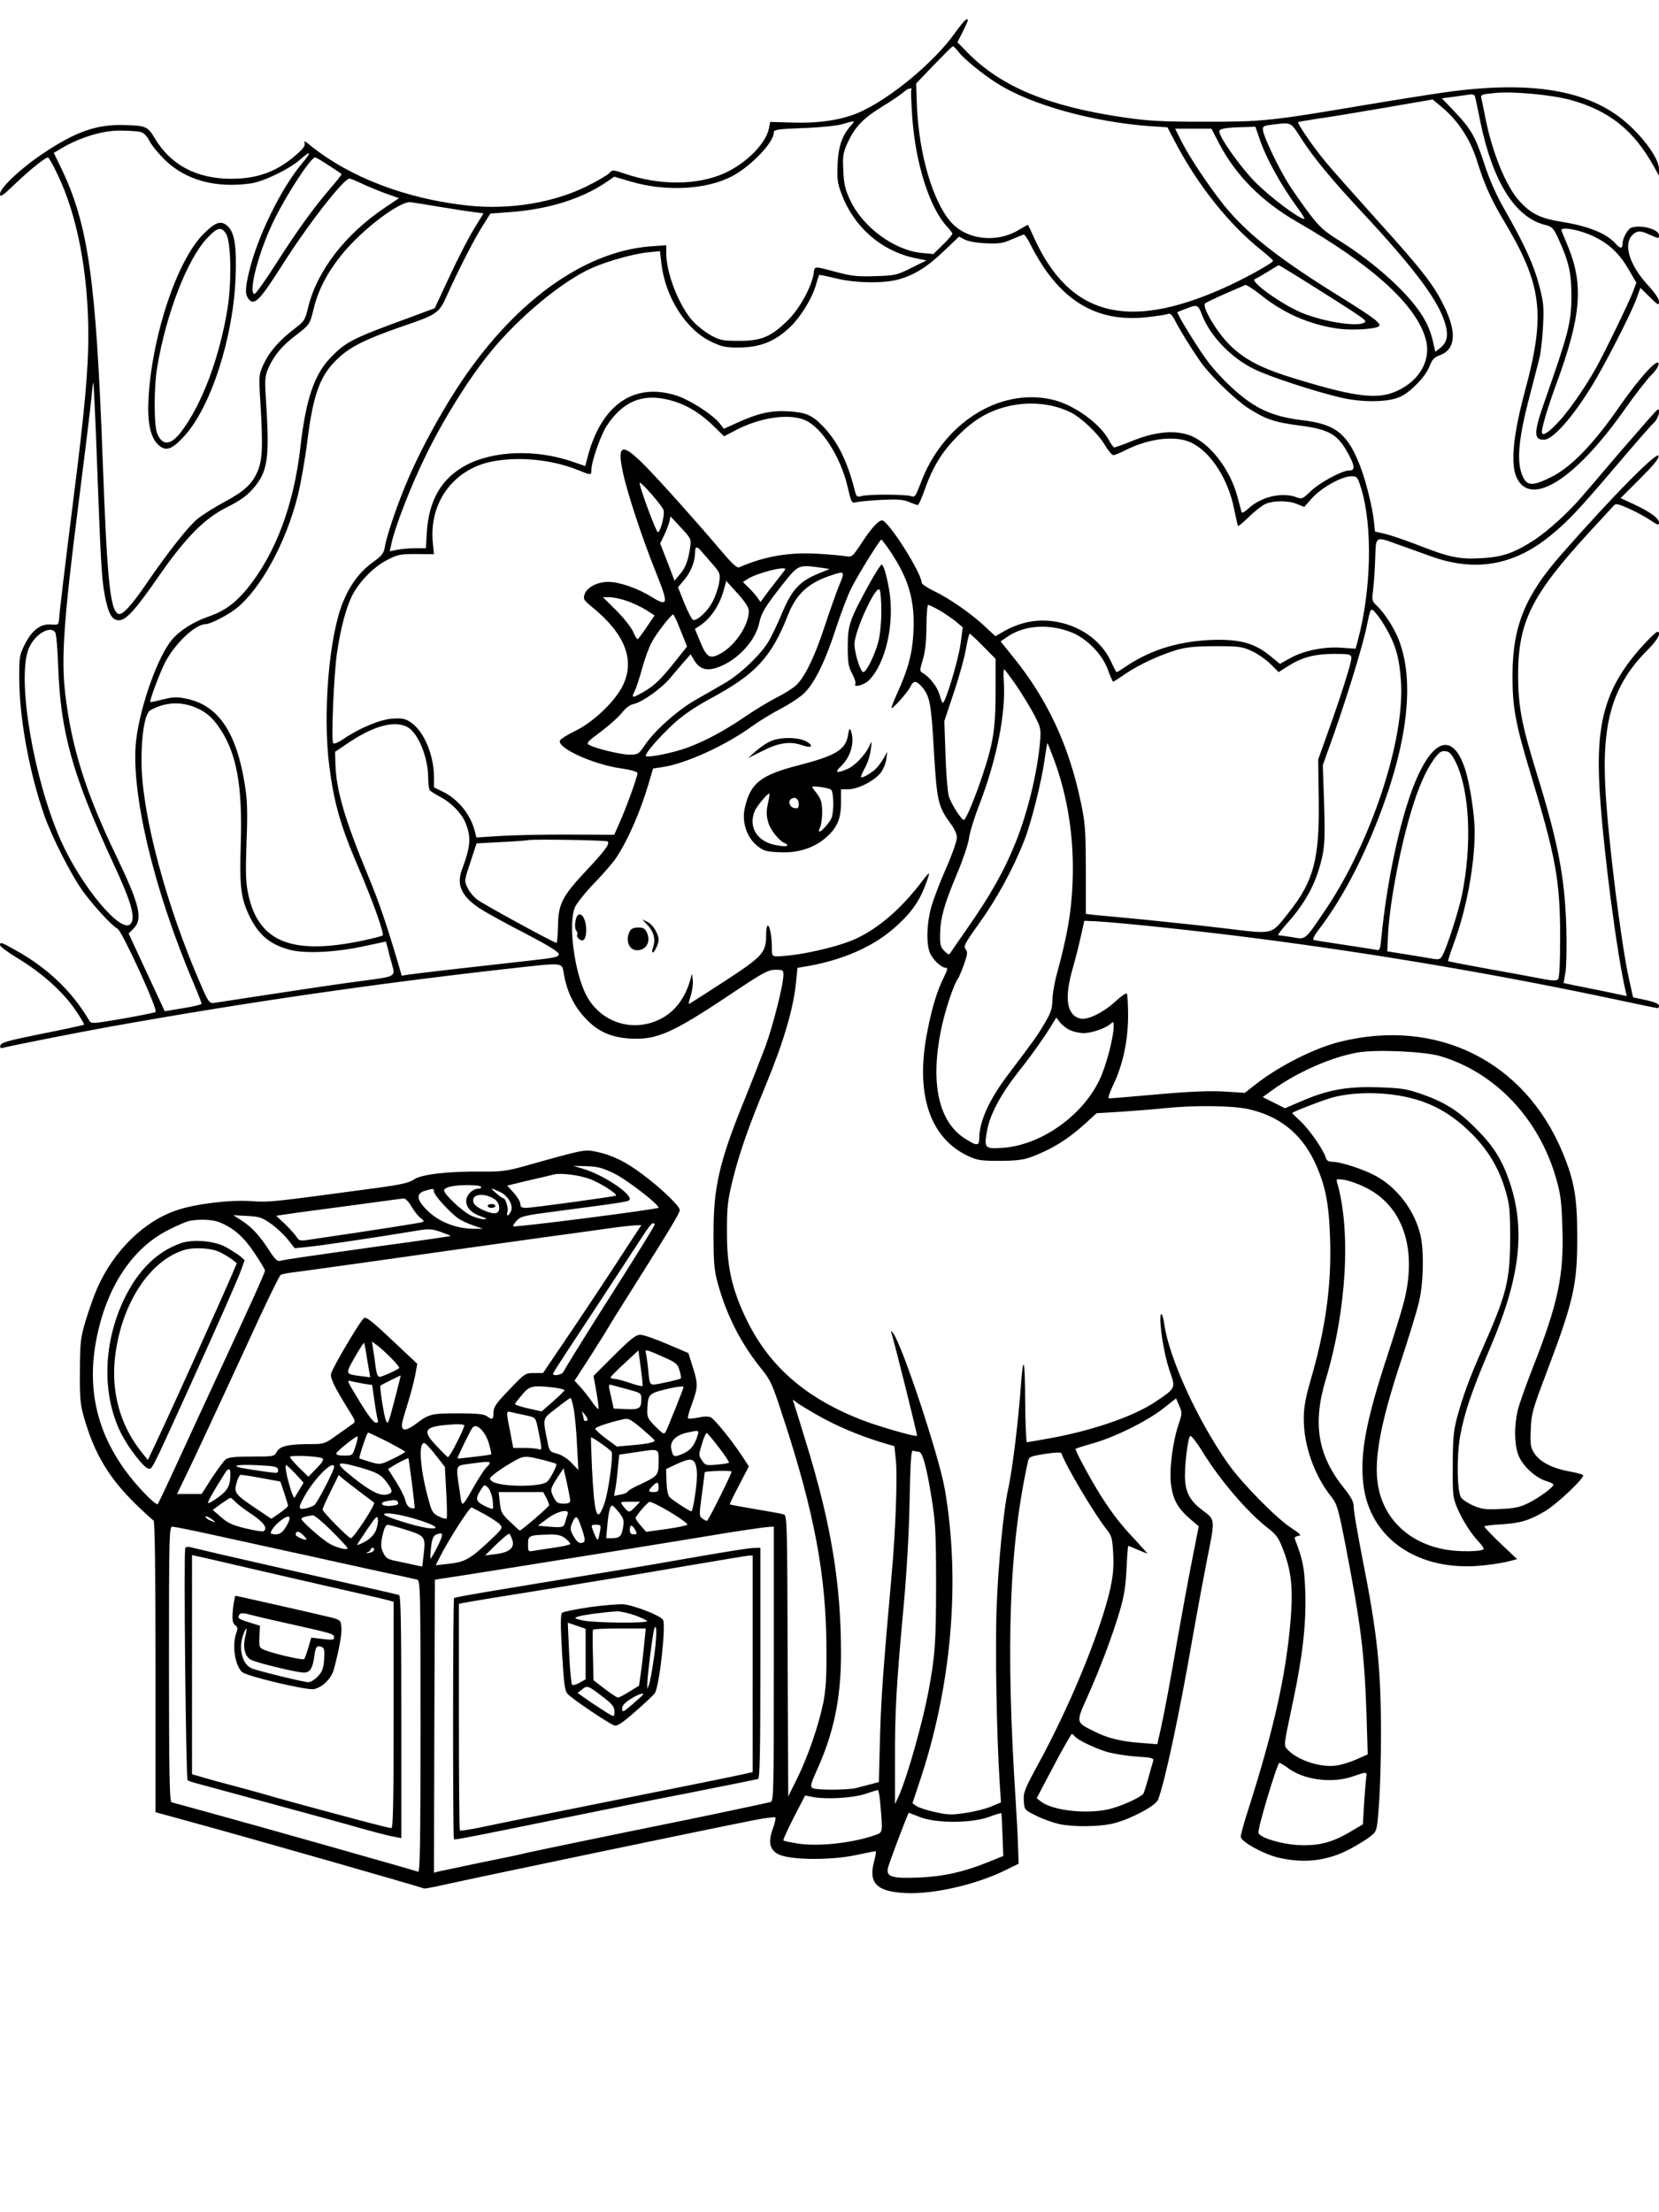 <?xml version="1.0" standalone="no"?>
<!DOCTYPE svg PUBLIC "-//W3C//DTD SVG 20010904//EN"
 "http://www.w3.org/TR/2001/REC-SVG-20010904/DTD/svg10.dtd">
<svg version="1.0" xmlns="http://www.w3.org/2000/svg"
 width="864pt" height="1152pt" viewBox="0 0 864 1152"
 preserveAspectRatio="xMidYMid meet">

<g transform="translate(0,1152) scale(0.1,-0.1)"
fill="#000000" stroke="none">
<path d="M4971 11345 c-110 -153 -338 -341 -498 -411 -94 -40 -208 -57 -353
-52 l-109 3 -6 -31 c-14 -79 -116 -183 -230 -235 -140 -64 -336 -66 -516 -5
-66 22 -69 23 -85 5 -9 -10 -62 -41 -118 -69 -173 -86 -401 -123 -614 -101
-325 34 -623 148 -830 317 -23 19 -31 22 -26 10 5 -12 -5 -28 -32 -52 -104
-95 -208 -135 -349 -135 -183 0 -319 73 -402 216 -34 57 -46 62 -167 64 -135
2 -241 -35 -404 -143 -119 -78 -232 -184 -232 -216 0 -19 13 -11 79 53 77 73
156 137 171 137 4 0 26 -38 48 -85 104 -213 162 -517 162 -842 0 -176 -19
-391 -76 -838 -45 -358 -73 -591 -76 -635 -3 -34 -4 -35 -41 -32 -55 5 -100
-29 -137 -102 -28 -55 -30 -67 -30 -170 0 -213 52 -497 131 -723 41 -115 135
-300 197 -389 52 -73 154 -185 184 -200 24 -13 213 -425 198 -434 -6 -4 -84
-19 -173 -35 -153 -26 -162 -27 -172 -10 -89 152 -216 274 -386 368 -73 41
-79 43 -79 25 1 -7 42 -38 92 -68 124 -75 231 -170 296 -263 30 -43 52 -80 50
-83 -3 -2 -101 -24 -219 -47 -178 -36 -214 -46 -217 -61 -3 -13 1 -17 15 -12
28 8 400 82 558 110 692 124 1365 222 2067 301 310 34 282 37 296 -35 16 -87
53 -162 112 -224 63 -67 130 -97 226 -104 141 -9 221 25 519 224 178 119 205
134 243 134 39 0 42 -2 42 -26 0 -52 -53 -261 -94 -374 -24 -63 -75 -194 -114
-290 -127 -313 -157 -446 -156 -690 0 -146 4 -188 22 -252 45 -165 119 -310
220 -437 56 -69 63 -84 120 -260 164 -498 226 -831 226 -1216 1 -146 -4 -210
-17 -275 -26 -123 -81 -281 -135 -390 l-47 -95 -3 732 c-2 686 -3 732 -20 737
-9 3 -75 15 -147 27 -71 12 -132 23 -134 25 -2 1 20 47 48 100 l51 98 -36 55
c-53 80 -141 189 -162 200 -11 6 -35 6 -66 -1 -26 -5 -50 -7 -53 -4 -3 3 6 37
21 76 31 85 32 105 3 194 l-22 70 -110 47 c-61 26 -123 48 -139 48 -24 1 -48
-18 -137 -106 l-108 -108 15 -84 c8 -46 13 -86 10 -88 -2 -2 -18 15 -34 39
-17 24 -44 58 -60 76 l-30 32 79 122 c43 68 86 136 95 152 9 16 69 113 134
215 193 306 240 384 240 400 0 21 -101 117 -197 188 -87 65 -157 99 -240 116
-58 12 -61 12 -373 -76 -91 -25 -120 -29 -225 -28 -173 2 -313 -15 -349 -41
-23 -17 -67 -27 -200 -45 -549 -74 -549 -74 -646 -68 -109 8 -286 -13 -386
-46 -172 -56 -332 -212 -418 -408 -16 -36 -42 -110 -59 -165 -28 -94 -30 -113
-31 -266 -1 -143 2 -175 22 -243 53 -186 129 -313 267 -448 47 -46 90 -85 95
-87 6 -2 10 -274 10 -761 l0 -758 193 -53 c279 -76 1199 -339 1204 -344 2 -2
43 5 91 16 226 50 1377 290 1630 340 57 11 106 17 110 14 3 -4 -2 -28 -12 -55
-26 -72 -19 -110 24 -135 54 -32 270 -35 404 -7 55 12 102 21 106 21 4 0 0
-26 -9 -58 -28 -110 17 -153 166 -160 147 -7 371 45 523 121 l65 32 -3 85 c-1
47 -7 153 -12 235 -53 815 -35 1331 65 1781 4 17 17 22 87 33 52 8 84 9 86 3
21 -63 167 -309 234 -395 27 -33 31 -48 35 -121 7 -101 -6 -177 -53 -327 -75
-235 -203 -530 -340 -781 -68 -125 -75 -143 -72 -186 3 -47 3 -47 66 -78 34
-17 88 -36 119 -43 80 -16 215 -14 287 5 88 23 215 91 227 122 37 97 114 460
183 862 20 113 53 290 73 393 42 208 42 203 -24 252 -62 46 -86 88 -91 155 -5
63 13 219 26 232 5 5 32 -30 61 -76 92 -151 234 -317 341 -401 48 -37 59 -53
83 -116 43 -112 52 -203 38 -369 -24 -286 -88 -570 -222 -989 -22 -68 -39
-130 -37 -138 5 -26 125 -91 198 -107 134 -31 254 -16 370 45 41 22 90 52 108
67 33 27 33 28 43 157 6 72 11 238 11 370 0 347 -18 524 -98 926 -24 124 -44
241 -44 260 0 28 -11 50 -50 99 -137 170 -165 335 -96 565 109 362 133 776 59
1029 -5 17 -1 18 38 12 24 -4 71 -20 105 -37 201 -95 278 -324 204 -604 -11
-44 -50 -168 -85 -276 -111 -337 -143 -509 -125 -666 32 -289 293 -463 632
-424 48 5 106 15 128 21 l41 11 -86 81 c-47 45 -85 85 -85 89 0 3 39 9 88 11
98 6 147 20 229 69 66 40 210 177 197 188 -5 4 -38 13 -73 19 -84 15 -151 49
-179 92 -21 32 -23 44 -20 125 3 84 9 104 85 305 139 367 158 453 157 705 0
201 -16 288 -76 433 -198 477 -656 704 -1163 576 -134 -34 -315 -126 -436
-221 l-56 -44 -109 7 c-76 4 -182 0 -349 -15 -131 -12 -244 -21 -250 -21 -6 0
3 30 21 67 51 105 78 229 79 360 0 61 -3 115 -7 119 -4 4 -30 -14 -58 -40 -62
-58 -147 -100 -184 -90 -71 17 -84 107 -40 259 14 50 34 126 43 170 l18 80 64
-3 c120 -6 553 -52 829 -88 629 -81 1269 -190 1875 -319 116 -25 214 -45 218
-45 4 0 7 6 7 14 0 8 -24 18 -67 28 l-68 14 -22 99 c-40 180 -108 721 -122
983 -20 356 39 549 224 732 49 49 70 90 46 90 -5 0 -37 -30 -71 -67 -196 -214
-252 -398 -229 -763 19 -306 89 -846 136 -1046 l5 -21 -109 23 c-59 12 -133
27 -164 33 l-56 12 10 57 c5 31 7 138 4 237 -8 260 -43 440 -157 808 -75 243
-93 338 -94 497 0 281 68 419 372 750 64 69 121 131 127 138 10 11 24 8 79
-17 37 -16 87 -44 111 -60 39 -26 45 -28 45 -13 0 23 -45 56 -131 96 l-69 32
101 101 c70 70 100 106 97 119 -5 28 -235 -204 -509 -516 -186 -212 -251 -372
-252 -620 -1 -169 14 -254 93 -515 132 -437 155 -559 155 -852 0 -145 -4 -216
-11 -223 -9 -9 -38 -7 -115 9 -57 11 -183 34 -279 51 -96 18 -176 33 -178 35
-2 2 12 45 31 97 64 172 107 404 107 575 0 90 -25 253 -51 331 -63 190 -168
157 -264 -83 -74 -185 -142 -502 -171 -798 -6 -63 -8 -68 -28 -63 -11 2 -86
14 -166 26 -80 12 -151 23 -158 25 -8 3 3 25 32 62 112 149 212 336 301 562
157 401 194 726 109 941 -23 59 -74 138 -111 173 -28 26 -29 30 -22 85 4 31 9
104 11 162 4 122 -2 118 123 73 39 -14 115 -41 170 -61 227 -81 427 -47 615
105 96 78 148 133 352 373 91 107 177 206 192 219 24 23 38 80 16 66 -6 -4
-90 -100 -188 -213 -97 -114 -190 -223 -207 -242 -68 -80 -175 -176 -243 -221
-104 -68 -169 -91 -282 -96 -112 -6 -164 5 -332 71 -62 24 -136 49 -165 56
l-52 12 -6 56 c-8 71 -40 200 -66 270 -66 179 -128 232 -301 253 -114 13 -193
39 -266 86 -68 43 -158 127 -223 209 -46 57 -174 263 -167 269 2 1 25 10 51
20 52 20 57 18 77 -35 42 -109 152 -224 271 -282 81 -40 314 -116 454 -149
113 -26 249 -24 310 6 55 27 130 105 150 158 13 34 24 46 51 56 84 30 93 117
25 256 -53 110 -115 190 -353 453 -112 125 -230 257 -261 295 -61 72 -153 205
-146 211 2 2 51 10 109 19 58 8 214 34 348 57 l243 42 47 -39 c86 -72 147
-165 183 -277 39 -126 74 -203 137 -309 204 -340 223 -490 113 -897 -62 -230
-76 -383 -40 -452 75 -147 301 -4 551 347 58 83 125 169 148 192 25 25 40 49
38 60 -6 30 -102 -77 -213 -237 -130 -186 -244 -303 -344 -353 -93 -47 -125
-48 -147 -6 -38 74 -29 194 33 429 19 74 41 160 49 190 8 30 17 107 20 170 5
102 3 126 -20 213 -27 105 -77 215 -181 397 -44 77 -78 155 -105 237 -46 142
-70 183 -157 274 l-64 67 48 6 c26 4 65 9 85 12 33 5 38 3 42 -18 3 -13 15
-67 25 -120 64 -312 181 -500 337 -539 39 -10 44 -16 72 -77 53 -116 66 -176
66 -297 -1 -136 -16 -192 -138 -540 -59 -167 -60 -205 -6 -205 46 0 146 111
250 280 63 101 204 376 232 453 l21 58 49 -48 c43 -43 48 -45 48 -24 0 14 -21
46 -55 83 -111 119 -138 239 -65 278 16 8 31 6 66 -10 55 -24 54 -24 54 -5 0
31 -96 57 -145 39 -19 -8 -45 -55 -45 -84 0 -26 -12 -26 -36 1 -48 54 -143 92
-282 114 -110 18 -158 41 -219 108 -69 75 -141 250 -177 432 -9 44 -18 90 -21
102 -5 20 0 22 73 29 96 9 295 -10 393 -37 199 -55 327 -157 431 -344 l28 -50
0 34 c0 48 -64 144 -151 225 -191 180 -485 237 -929 180 -63 -8 -261 -39 -440
-69 -510 -86 -540 -89 -845 -89 -228 0 -294 4 -425 23 -389 57 -636 159 -810
336 l-54 55 27 53 c15 30 27 57 27 60 0 20 -21 -1 -69 -68z m20 -94 c26 -35
124 -116 202 -165 174 -111 496 -201 796 -223 l91 -6 50 -95 c116 -216 273
-412 438 -544 34 -27 62 -53 62 -56 0 -12 -159 -99 -266 -146 -494 -218 -792
-139 -976 260 -17 38 -32 70 -34 72 -1 2 -20 -8 -41 -21 -118 -75 -277 -58
-361 37 -95 108 -167 357 -177 610 l-4 111 92 96 c51 53 95 97 99 98 4 0 17
-12 29 -28z m-245 -199 c-3 -4 0 -68 5 -142 17 -243 91 -475 183 -572 14 -15
26 -31 26 -35 0 -5 -22 -31 -49 -57 l-50 -49 -63 6 c-143 15 -305 135 -370
274 -26 55 -33 83 -36 154 -4 77 -1 93 21 143 40 86 80 128 183 192 53 32 103
67 112 76 17 17 47 25 38 10z m-313 -184 c-46 -51 -67 -109 -71 -203 -3 -79
-1 -99 22 -158 65 -172 209 -296 386 -332 l55 -11 -79 -39 c-75 -38 -86 -40
-186 -43 -87 -3 -123 0 -191 18 -138 36 -125 37 -132 -7 -12 -70 -73 -181
-134 -241 -88 -86 -137 -107 -253 -107 -86 0 -100 3 -148 29 -29 16 -71 49
-93 73 -71 77 -139 249 -139 352 l0 44 -84 -6 c-353 -28 -721 -298 -1008 -742
-90 -139 -187 -318 -248 -459 -56 -128 -116 -303 -126 -365 -5 -32 -15 -45
-65 -81 -66 -48 -117 -117 -153 -206 -73 -179 -106 -582 -71 -854 25 -194 59
-313 153 -531 73 -170 134 -341 125 -350 -4 -4 -55 -17 -113 -29 -361 -74
-532 -4 -586 238 -14 63 -16 107 -10 276 6 162 4 220 -9 300 -43 273 -139 413
-302 447 -51 11 -70 10 -124 -3 -35 -9 -65 -15 -66 -14 -6 6 47 146 76 205 51
99 158 201 213 201 25 0 120 50 163 85 124 102 253 338 314 577 16 62 39 191
51 286 31 253 68 352 165 440 63 58 141 96 312 156 207 71 208 71 256 179 58
129 142 292 185 358 l36 57 96 7 c203 14 379 69 507 156 l42 29 88 -26 c181
-53 393 -42 527 29 98 52 216 176 216 227 0 15 18 18 153 23 86 3 174 12 202
20 69 20 71 20 48 -5z m2345 -71 c60 -94 158 -213 311 -377 262 -281 386 -444
429 -560 28 -77 23 -119 -16 -151 l-27 -21 -11 49 c-16 73 -46 132 -99 198
-89 111 -241 240 -398 337 -72 45 -96 67 -150 138 -35 47 -82 114 -105 150
-52 83 -131 247 -134 280 -3 23 1 25 47 31 103 12 95 16 153 -74z m-222 11
c34 -106 114 -251 205 -375 22 -29 36 -53 31 -53 -26 0 -178 114 -252 189 -79
79 -190 236 -190 267 0 14 34 20 127 22 l61 2 18 -52z m-207 -35 c87 -167 223
-303 407 -409 390 -224 618 -431 668 -606 32 -108 -27 -218 -147 -273 -99 -47
-213 -34 -522 60 -186 56 -274 102 -354 182 -68 69 -142 196 -125 213 5 5 52
27 104 50 52 23 100 43 105 46 6 2 42 -21 80 -51 119 -96 252 -154 400 -176
71 -10 190 -4 215 11 19 12 -21 43 -188 147 -329 203 -495 333 -619 486 -78
98 -179 249 -222 335 l-31 62 94 0 95 0 40 -77z m-5622 61 c21 -4 35 -17 52
-49 13 -25 50 -69 82 -100 109 -104 263 -146 446 -120 67 10 199 74 256 124
55 49 62 42 14 -15 -113 -133 -238 -389 -281 -574 -19 -81 -20 -111 -3 -135
30 -40 57 -14 177 175 135 213 320 450 350 450 6 0 32 -11 58 -23 26 -13 82
-36 124 -52 l76 -27 -73 -49 c-206 -138 -354 -329 -400 -519 -16 -67 -20 -73
-74 -114 -79 -61 -129 -119 -159 -184 -24 -54 -25 -58 -16 -196 14 -234 11
-303 -16 -364 -28 -64 -71 -103 -179 -160 -44 -24 -103 -61 -130 -82 -47 -37
-158 -177 -271 -343 -76 -111 -123 -162 -143 -154 -43 17 -59 170 -82 797 -35
949 -75 1232 -219 1530 l-36 74 51 30 c91 52 205 86 290 86 42 0 90 -3 106 -6z
m986 -176 c34 -22 64 -42 66 -44 2 -2 -24 -35 -57 -73 -91 -106 -173 -220
-285 -395 -56 -88 -106 -158 -112 -157 -35 7 27 236 106 392 68 137 188 319
210 319 5 0 38 -19 72 -42z m582 -216 c72 -12 151 -24 177 -27 l46 -6 -50 -82
c-28 -45 -85 -156 -127 -247 l-77 -165 -129 -48 c-299 -109 -334 -127 -412
-208 -86 -88 -130 -218 -158 -463 -34 -305 -130 -560 -278 -742 -62 -75 -118
-116 -199 -144 -81 -28 -152 -73 -192 -121 -75 -88 -166 -347 -187 -524 -30
-265 91 -778 301 -1269 22 -52 40 -99 40 -103 0 -4 -43 -15 -96 -23 l-96 -16
-40 86 c-22 47 -64 138 -94 202 l-54 117 25 25 c51 51 33 124 -93 386 -157
326 -231 564 -263 844 -20 176 -7 376 64 936 36 283 69 552 73 598 4 45 8 81
10 79 2 -2 11 -185 19 -408 19 -513 24 -608 40 -696 19 -99 38 -133 74 -133
38 0 86 53 216 241 134 192 232 291 348 348 62 31 100 57 131 92 80 89 91 158
72 449 -8 127 -7 139 12 184 29 65 71 115 139 167 75 57 77 60 96 139 23 96
68 185 142 278 104 132 309 288 365 279 14 -2 84 -13 155 -25z m6000 -151 c83
-38 137 -89 187 -174 l40 -69 -17 -46 c-22 -58 -153 -328 -195 -402 -64 -112
-145 -227 -198 -282 -52 -55 -82 -72 -82 -47 0 25 32 132 75 249 128 347 143
513 64 709 -17 42 -34 82 -37 90 -9 23 91 6 163 -28z m-2929 -43 c146 -289
338 -409 606 -380 51 6 101 13 110 17 13 5 22 -4 39 -37 27 -54 115 -193 147
-233 58 -73 172 -181 232 -220 91 -58 136 -74 269 -91 160 -21 201 -47 260
-161 28 -55 27 -73 -3 -73 -37 0 -157 -65 -202 -110 -38 -37 -44 -40 -70 -30
-76 29 -186 4 -252 -58 -20 -18 -34 -26 -36 -19 -2 7 -11 40 -20 75 -39 151
-150 292 -256 327 -78 26 -175 16 -288 -29 -49 -20 -94 -36 -98 -36 -5 0 -18
17 -29 38 -46 87 -184 186 -295 211 -276 64 -571 -125 -686 -437 -25 -66 -30
-73 -48 -66 -27 10 -223 11 -258 1 -26 -7 -28 -5 -38 35 -38 149 -90 252 -165
329 -56 58 -89 72 -181 77 -91 5 -156 -10 -266 -60 l-68 -31 -21 27 c-38 48
-159 126 -232 148 -215 65 -380 -48 -453 -308 l-16 -61 -67 23 c-188 65 -410
58 -553 -18 -128 -68 -194 -181 -205 -348 l-5 -85 -57 0 c-31 0 -73 -4 -93 -8
l-38 -8 7 33 c16 84 103 310 184 473 91 186 219 391 332 530 146 181 376 372
531 440 82 36 215 73 290 81 l63 6 7 -61 c20 -178 128 -348 261 -411 52 -25
75 -30 136 -30 119 0 197 32 278 111 51 50 109 144 128 208 9 31 18 58 19 59
1 2 40 -6 85 -17 98 -25 247 -28 325 -7 83 22 153 65 239 148 l80 76 30 -16
c18 -9 63 -17 110 -19 68 -3 89 0 135 21 30 13 58 24 62 25 4 0 20 -23 34 -51z
m1443 -200 c80 -50 184 -116 230 -146 78 -52 82 -56 60 -65 -47 -17 -201 8
-309 50 -108 42 -286 169 -254 180 6 2 35 19 65 37 30 19 56 34 58 35 1 1 69
-40 150 -91z m-3298 -618 c74 -23 144 -67 212 -135 l48 -47 57 30 c131 69 283
91 367 53 87 -39 185 -195 220 -349 19 -81 20 -83 45 -77 14 3 72 9 130 12 84
4 113 2 144 -11 21 -9 42 -16 46 -16 4 0 20 35 35 78 42 120 91 200 174 283
84 85 162 130 263 154 113 26 232 14 327 -34 56 -29 142 -111 176 -170 17 -28
36 -51 43 -51 7 0 35 11 62 25 125 63 262 79 344 40 101 -48 193 -190 223
-345 10 -47 19 -87 20 -89 2 -3 27 18 56 46 28 28 66 58 84 67 40 20 123 21
169 1 l36 -15 43 48 c49 54 154 112 203 112 30 0 32 -3 51 -64 60 -195 53
-530 -18 -793 l-11 -41 -74 5 c-91 7 -201 -16 -270 -56 l-50 -28 -53 43 c-83
68 -165 88 -317 81 -168 -9 -309 -54 -433 -138 -23 -16 -44 -29 -47 -29 -3 0
-14 21 -26 47 -45 102 -137 177 -255 208 -107 27 -205 14 -306 -42 l-45 -26
-58 54 c-70 65 -179 141 -263 182 -35 17 -63 36 -63 42 0 51 -174 325 -206
325 -20 0 -58 -42 -111 -124 -45 -67 -46 -68 -82 -62 -20 3 -81 9 -136 12
-152 10 -282 -12 -415 -70 -12 -5 -37 18 -90 81 -150 176 -315 360 -399 446
-120 122 -148 116 -118 -28 22 -107 101 -346 172 -523 68 -170 66 -184 -22
-130 -72 45 -169 78 -225 78 -57 0 -110 -28 -123 -63 -9 -26 -6 -31 35 -65
175 -141 229 -279 163 -413 -40 -81 -151 -188 -245 -234 -42 -20 -79 -44 -82
-51 -15 -39 174 -125 317 -145 55 -8 87 -18 87 -25 0 -18 -58 -179 -92 -255
l-29 -66 -232 1 c-128 1 -289 -3 -359 -7 l-127 -8 -7 28 c-21 88 -84 168 -165
209 l-49 24 0 53 c0 115 -52 239 -120 285 -29 20 -45 23 -95 20 -65 -4 -175
-50 -259 -108 -26 -17 -47 -26 -51 -20 -11 17 4 361 20 470 19 128 47 235 79
299 37 72 111 148 180 184 56 29 68 32 154 32 l92 -1 -6 61 c-20 202 102 375
296 419 138 31 318 15 456 -40 74 -30 74 -30 74 0 0 42 48 178 78 226 89 137
200 178 353 130z m-55 -567 c7 -25 -17 -115 -30 -114 -9 0 -95 232 -95 256 0
16 118 -118 125 -142z m139 -188 c-10 -72 -24 -110 -53 -144 l-29 -35 -37 97
-38 97 21 43 c11 23 23 55 27 70 l6 28 54 -58 c51 -55 54 -60 49 -98z m1042
-27 c96 -143 129 -257 120 -421 -5 -109 -28 -194 -86 -321 -17 -38 -30 -71
-28 -73 6 -6 87 85 99 112 15 33 31 32 62 -5 39 -47 46 -87 60 -335 15 -253
22 -284 81 -366 27 -36 39 -62 38 -84 -1 -18 -26 -90 -57 -159 -31 -70 -65
-160 -76 -199 -24 -86 -27 -190 -7 -239 15 -36 60 -78 84 -78 10 0 7 -12 -11
-48 -35 -70 -63 -160 -87 -286 -63 -322 12 -550 211 -645 49 -23 67 -26 165
-26 81 0 123 5 160 18 111 41 196 93 289 178 l57 52 132 8 c73 5 176 13 231
19 150 15 346 13 429 -6 159 -36 270 -124 341 -269 57 -120 77 -214 83 -405 8
-242 -23 -470 -103 -743 -26 -90 -34 -138 -34 -196 0 -139 55 -295 144 -406
29 -37 36 -59 74 -255 80 -414 98 -559 109 -885 l6 -201 -59 -26 c-32 -14 -79
-29 -105 -32 -82 -12 -203 28 -254 84 -20 22 -21 13 28 245 52 244 70 411 65
575 -5 128 -12 166 -53 272 -5 12 0 17 16 20 19 2 13 9 -37 42 -77 50 -254
230 -326 331 -159 224 -310 554 -334 728 -11 76 -27 69 -19 -9 7 -82 28 -182
50 -243 28 -79 27 -81 -78 -151 -113 -76 -329 -150 -551 -190 -60 -11 -113
-20 -118 -20 -4 0 -8 98 -9 218 -1 221 -10 248 -23 67 -13 -181 -44 -433 -66
-532 -23 -100 -51 -388 -59 -600 -9 -217 -1 -665 15 -921 l7 -108 -53 -22
c-28 -12 -89 -27 -133 -33 -70 -11 -93 -10 -158 5 -41 9 -85 23 -96 31 l-21
15 34 102 c170 501 218 1055 134 1536 -31 173 -218 738 -267 807 -14 19 -15
19 -8 -5 21 -71 134 -525 131 -527 -7 -7 -205 50 -291 84 -319 125 -514 310
-631 597 -51 126 -69 229 -68 391 0 122 4 156 31 265 35 140 82 274 172 491
93 226 144 400 157 536 l7 73 36 6 c185 30 344 97 456 191 88 74 138 140 170
223 33 86 32 90 -11 33 -111 -146 -228 -247 -350 -303 -98 -44 -298 -88 -406
-90 -26 0 -28 3 -28 43 0 58 -11 117 -21 117 -5 0 -9 -20 -9 -45 0 -96 -14
-112 -212 -242 -100 -65 -185 -119 -189 -121 -4 -2 0 16 7 39 8 23 14 61 12
83 -4 40 -4 41 -11 11 -27 -103 -85 -178 -165 -215 -143 -68 -308 -11 -380
130 -62 123 -93 369 -58 455 9 21 54 77 99 124 46 47 97 106 114 131 61 90
129 244 173 396 l21 72 47 7 c121 17 331 113 467 212 39 28 108 70 154 94 46
24 102 61 123 83 54 56 108 168 162 335 26 79 61 171 78 205 33 67 150 256
158 256 3 0 24 -28 47 -62z m-983 0 c11 -13 37 -43 59 -68 36 -42 39 -48 33
-90 -3 -25 -18 -69 -32 -98 -25 -52 -83 -107 -105 -100 -6 2 -26 41 -45 87
l-33 83 33 39 c34 40 56 96 56 143 0 32 10 33 34 4z m620 -84 l47 -7 -54 -22
c-106 -43 -144 -85 -201 -224 -19 -45 -47 -103 -62 -129 -40 -69 -149 -173
-229 -219 -38 -22 -107 -62 -153 -88 -93 -53 -212 -159 -263 -234 -32 -48 -36
-50 -79 -51 -45 0 -175 31 -212 51 -16 9 -9 17 60 68 43 32 92 76 110 98 18
24 43 43 59 46 46 9 147 81 194 137 24 29 58 69 75 88 l31 35 18 -31 c28 -46
64 -58 121 -38 103 35 200 139 219 236 10 48 33 85 120 196 83 104 82 104 199
88z m-184 -8 c0 -2 -22 -30 -48 -63 -26 -33 -55 -71 -64 -84 l-17 -24 -17 24
c-9 13 -30 36 -46 52 l-29 28 25 16 c45 30 196 69 196 51z m280 -85 c-15 -38
-49 -133 -75 -212 -49 -150 -98 -254 -143 -302 -15 -16 -61 -46 -103 -67 -41
-21 -118 -67 -170 -103 -109 -74 -206 -126 -301 -161 -74 -27 -204 -53 -214
-43 -9 9 65 95 145 169 46 42 108 85 187 128 240 129 320 215 408 438 44 111
108 169 231 208 65 21 66 19 35 -55z m-470 -132 c0 -75 -73 -184 -152 -225
-52 -27 -68 -16 -100 61 l-29 70 23 15 c59 38 106 108 128 190 l12 45 59 -65
c39 -43 59 -74 59 -91z m-633 51 c31 -11 75 -32 99 -47 l43 -28 -42 -62 c-23
-34 -44 -62 -47 -62 -3 0 -14 19 -24 42 -11 23 -50 72 -88 110 l-68 67 35 0
c20 0 61 -9 92 -20z m1627 -49 c28 -17 67 -43 86 -59 l34 -29 -12 -89 c-12
-84 -78 -304 -92 -304 -3 0 -11 19 -17 43 -12 41 -51 91 -87 112 -17 10 -17
13 0 70 13 42 18 94 19 172 0 62 4 113 9 113 5 0 32 -13 60 -29z m2336 -113
c42 -78 58 -141 66 -253 22 -304 -154 -837 -391 -1190 -113 -166 -102 -158
-177 -145 -35 5 -67 10 -71 10 -5 0 15 26 43 58 104 116 157 218 187 355 12
58 14 112 9 272 l-7 200 57 160 c70 199 149 456 170 555 23 112 22 110 54 71
16 -18 43 -60 60 -93z m-3704 55 c8 -21 24 -59 34 -84 l18 -46 -55 -69 c-80
-101 -112 -132 -168 -165 -63 -36 -69 -36 -50 1 8 16 26 70 39 119 14 50 36
112 51 138 23 44 100 143 111 143 2 0 11 -17 20 -37z m2047 -53 c84 -31 167
-115 197 -198 12 -34 25 -62 27 -62 2 0 31 18 64 41 72 49 179 98 269 125 50
14 96 19 200 19 124 0 139 -2 191 -26 31 -15 74 -45 97 -68 l41 -41 47 30 c74
47 138 64 239 65 83 0 90 -2 93 -20 2 -21 -54 -199 -130 -410 l-43 -120 3
-211 c4 -308 -26 -422 -157 -587 -93 -117 -76 -112 -319 -83 -114 14 -304 34
-422 46 -118 11 -237 23 -265 25 l-50 6 0 232 c-1 213 -3 242 -28 358 -61 288
-172 526 -346 742 l-70 87 40 27 c86 57 208 65 322 23z m-5286 -2 c6 -7 13
-87 16 -178 12 -342 74 -564 284 -1019 95 -204 119 -285 95 -320 -44 -64 -259
191 -367 436 -139 317 -225 821 -169 986 26 77 111 133 141 95z m4833 -73 l65
-66 0 -172 c0 -188 -12 -266 -67 -431 -36 -110 -88 -236 -98 -236 -13 0 -68
86 -79 125 -6 22 -14 119 -17 215 l-6 175 50 150 c28 83 56 185 63 228 7 42
16 77 19 77 3 0 35 -29 70 -65z m178 -212 c32 -49 74 -117 92 -153 31 -61 32
-68 26 -140 -15 -158 -64 -360 -125 -513 -61 -152 -131 -277 -262 -464 -35
-50 -69 -99 -76 -110 -11 -17 -12 -17 -35 5 -20 20 -23 32 -22 90 2 84 21 152
89 314 30 71 57 152 61 180 3 29 28 111 56 182 89 233 136 469 126 632 -3 40
-2 71 2 69 4 -3 35 -44 68 -92z m-4302 -99 c66 -22 108 -55 150 -119 87 -130
117 -299 108 -595 -7 -221 0 -282 40 -370 50 -107 110 -159 219 -187 81 -20
241 -12 389 21 l108 23 11 -41 c5 -22 14 -57 20 -76 18 -68 24 -64 -163 -89
-95 -12 -301 -43 -458 -67 -157 -24 -296 -45 -308 -47 -21 -2 -29 9 -63 88
-183 417 -310 893 -312 1165 -1 146 18 257 47 272 71 38 140 45 212 22z m1124
-109 c57 -30 109 -155 110 -265 0 -30 4 -59 8 -65 4 -5 29 -21 55 -35 55 -28
110 -84 130 -132 32 -77 29 -122 -17 -246 -31 -82 -1 -143 101 -208 30 -19
133 -76 229 -125 122 -64 174 -96 174 -108 0 -15 -22 -19 -157 -34 -262 -29
-586 -66 -624 -72 l-37 -6 -21 73 c-60 201 -97 311 -157 455 -118 285 -163
438 -167 572 l-2 66 70 47 c130 88 238 117 305 83z m3368 -167 c74 -199 107
-416 98 -643 -6 -152 -26 -270 -80 -470 -14 -49 -25 -114 -25 -143 -1 -44 -8
-66 -40 -120 -40 -68 -58 -92 -187 -263 -101 -132 -154 -248 -154 -336 0 -41
-12 -42 -73 -3 -137 86 -182 283 -128 558 19 100 68 248 91 277 4 6 18 38 30
72 18 50 20 66 11 77 -15 18 -10 28 65 133 95 132 179 285 239 438 35 89 89
303 105 418 7 48 13 87 15 87 1 0 16 -37 33 -82z m2094 -18 c72 -149 85 -427
32 -690 -17 -82 -75 -263 -99 -310 -13 -26 -18 -28 -52 -23 -21 4 -83 14 -138
23 l-100 16 3 70 c5 155 59 448 117 644 39 134 80 227 124 288 26 35 37 43 59
40 21 -2 32 -14 54 -58z m-4417 -412 c12 -12 -15 -49 -112 -152 -124 -132
-146 -174 -147 -288 -1 -49 -4 -88 -8 -88 -13 0 -379 200 -412 225 -19 14 -42
42 -51 62 -18 36 -17 38 15 134 l32 97 127 7 c69 3 133 8 141 10 26 6 408 0
415 -7z m2411 -984 c19 -8 49 -14 67 -14 42 0 114 25 139 47 17 15 18 14 18
-13 -1 -60 -41 -212 -76 -282 -91 -186 -305 -335 -499 -349 -98 -7 -101 -3
-84 91 14 82 73 191 164 306 69 87 135 180 179 253 l17 28 21 -27 c12 -14 36
-33 54 -40z m1922 -133 c289 -84 520 -328 608 -644 22 -76 27 -121 31 -255 8
-243 -23 -390 -153 -721 -36 -91 -72 -193 -80 -226 -18 -79 -18 -171 2 -228
19 -56 88 -121 145 -139 22 -6 39 -15 39 -19 0 -14 -71 -66 -128 -95 -46 -23
-74 -29 -148 -32 -77 -4 -98 -1 -142 18 -29 13 -58 32 -64 44 -20 36 -22 212
-4 316 22 122 59 232 157 462 157 367 185 615 100 866 -40 116 -84 185 -176
277 -93 93 -160 135 -282 178 -78 27 -104 31 -228 35 -162 5 -260 -13 -401
-74 l-82 -35 -58 29 -58 29 50 36 c126 92 306 172 444 196 94 17 344 6 428
-18z m-241 -202 c165 -22 285 -82 404 -199 89 -88 147 -185 181 -305 20 -69
23 -102 23 -245 -1 -219 -19 -290 -143 -570 -70 -158 -103 -249 -134 -363 -18
-68 -22 -110 -22 -247 -1 -157 0 -168 25 -227 29 -65 70 -130 114 -176 15 -16
24 -31 21 -35 -13 -12 -126 -14 -194 -2 -178 30 -307 141 -348 300 -36 139 -4
332 115 691 39 118 80 252 91 299 23 97 27 257 9 342 -28 130 -122 255 -237
316 -66 35 -181 72 -222 72 -21 0 -31 6 -36 23 -13 42 -85 145 -129 186 -25
23 -45 43 -45 45 0 5 130 56 190 75 90 29 219 36 337 20z m-4056 -411 c66 -33
229 -159 229 -177 0 -8 -750 -104 -757 -97 -3 3 6 16 18 30 22 23 41 27 219
50 358 47 370 49 370 62 0 35 -145 129 -245 158 l-50 15 71 -2 c59 -2 83 -9
145 -39z m-128 -28 c53 -20 143 -77 135 -86 -6 -5 -435 -64 -470 -64 -21 0
-28 5 -28 20 0 11 -15 37 -34 58 l-35 38 112 27 c62 14 121 28 132 31 37 9
132 -3 188 -24z m-568 -40 c3 -5 -3 -10 -13 -10 -31 0 -64 -33 -64 -64 0 -35
27 -63 78 -81 31 -11 34 -14 14 -14 -14 0 -43 8 -65 18 -47 21 -148 117 -142
134 2 7 17 15 33 18 48 11 152 10 159 -1z m-245 -25 c0 -18 80 -106 124 -138
16 -12 53 -29 80 -38 l51 -18 -37 0 c-98 -2 -196 36 -258 101 -51 51 -53 84
-7 97 45 13 47 13 47 -4z m344 -2 c44 -20 72 -73 56 -103 -14 -26 -24 -26 -17
1 5 20 -10 69 -22 69 -9 1 -67 50 -59 50 4 0 23 -8 42 -17z m-28 -38 c27 -18
33 -62 9 -72 -23 -8 -103 25 -116 49 -25 47 47 63 107 23z m-432 -40 c15 -24
36 -51 48 -59 16 -12 18 -16 7 -20 -12 -5 -245 -41 -557 -87 -82 -13 -83 -13
-99 12 -9 13 -36 43 -60 66 l-45 42 34 5 c18 3 123 18 233 32 110 15 241 32
290 39 50 7 97 13 107 14 9 1 27 -17 42 -44z m-732 -88 c29 -21 69 -58 88 -83
l35 -44 60 6 c60 5 349 48 543 80 98 17 104 16 157 -1 30 -11 53 -20 52 -21
-1 -2 -167 -26 -367 -53 -406 -57 -497 -70 -522 -77 -13 -4 -27 10 -53 50 -50
78 -92 125 -145 159 l-45 29 72 -4 c64 -3 77 -8 125 -41z m-266 7 c72 -30 125
-77 180 -160 30 -45 54 -85 54 -90 0 -12 -75 -177 -250 -554 -73 -157 -170
-368 -217 -470 -47 -102 -88 -189 -92 -193 -5 -4 -40 26 -79 68 -229 245 -305
518 -231 833 58 253 191 442 372 530 45 23 93 43 107 45 57 10 120 6 156 -9z
m2264 -9 c0 -8 -89 -152 -292 -471 -98 -155 -180 -289 -184 -298 -6 -15 -54
-24 -54 -10 0 4 38 63 84 133 115 174 330 502 383 584 23 37 47 67 53 67 5 0
10 -2 10 -5z m-124 -87 c-93 -145 -275 -419 -368 -555 l-90 -133 -47 0 c-45 0
-48 -2 -128 -86 -71 -73 -83 -92 -83 -120 0 -37 -6 -40 -34 -19 -15 11 -51 15
-147 15 -143 0 -155 -3 -222 -54 -56 -42 -81 -40 -72 8 4 17 18 65 31 106 13
41 29 103 36 137 l11 61 -89 84 c-144 136 -173 160 -187 155 -16 -6 -164 -256
-173 -291 -5 -22 18 -70 96 -195 33 -53 33 -55 14 -68 -10 -7 -47 -34 -82 -58
-59 -43 -65 -45 -131 -45 -118 0 -162 -10 -179 -39 -14 -26 -16 -26 -132 -26
-89 0 -121 -4 -135 -15 -10 -8 -42 -52 -72 -97 l-53 -83 -64 0 -64 0 40 83
c37 75 128 269 390 837 55 118 104 218 110 221 6 4 33 9 62 13 66 8 192 26
506 70 275 39 395 56 790 111 140 19 300 41 355 49 55 8 115 14 132 15 l33 1
-54 -82z m-1373 -622 l15 -88 -49 6 c-82 11 -82 9 -32 97 25 44 47 78 49 76 2
-2 10 -43 17 -91z m126 10 c25 -25 43 -47 40 -50 -12 -11 -90 -46 -102 -46
-10 0 -16 17 -21 53 -3 28 -9 70 -13 91 l-6 40 29 -21 c16 -12 49 -42 73 -67z
m1307 -144 c-3 -2 -33 5 -67 17 -35 12 -71 21 -81 21 -10 0 -18 3 -18 7 0 4
33 38 73 74 l72 67 12 -91 c7 -50 11 -92 9 -95z m119 147 c56 -25 65 -33 74
-66 6 -20 9 -39 7 -41 -6 -6 -119 -31 -142 -32 -19 0 -22 7 -28 75 -4 42 -10
83 -13 92 -7 19 9 14 102 -28z m-1406 -204 c-37 -141 -38 -144 -48 -125 -10
17 -35 179 -30 184 6 6 104 54 106 53 0 -1 -12 -51 -28 -112z m-163 69 l42 -6
12 -82 c6 -44 14 -89 17 -99 4 -14 0 -18 -12 -15 -10 1 -42 44 -72 93 -82 135
-79 129 -52 122 13 -3 43 -9 65 -13z m1377 -30 c64 -17 67 -19 67 -49 0 -50
-10 -56 -80 -53 l-64 3 -12 55 c-17 72 -17 73 4 67 9 -2 47 -13 85 -23z m-385
10 c28 -4 52 -10 52 -13 0 -4 -27 -30 -60 -59 l-59 -52 -71 16 c-39 9 -70 19
-68 23 2 5 19 27 38 49 38 46 54 49 168 36z m672 3 c0 -7 -81 -209 -91 -229
-10 -19 -13 -19 -55 23 -38 38 -44 48 -43 84 2 79 8 88 79 106 61 16 110 23
110 16z m-572 -114 c6 -32 14 -116 17 -188 l7 -130 -35 37 c-21 22 -51 41 -75
48 -39 10 -41 13 -51 63 -25 127 -28 116 47 174 37 29 70 53 73 53 4 0 11 -26
17 -57z m3151 -77 c-32 -94 -51 -244 -40 -320 11 -78 36 -121 98 -175 l46 -39
-36 -183 c-20 -101 -52 -276 -72 -389 -40 -234 -68 -383 -91 -489 l-17 -74
-86 7 c-103 7 -175 25 -247 62 -92 46 -91 43 -30 180 68 152 129 315 168 446
23 79 31 131 35 221 3 64 7 117 9 117 1 0 23 -9 49 -20 26 -11 48 -20 50 -20
2 0 -25 30 -60 68 -74 78 -116 131 -178 227 -54 85 -141 245 -135 250 2 3 44
16 94 30 116 34 271 111 359 178 l70 55 16 -38 c16 -35 16 -40 -2 -94z m-1884
46 c97 -56 218 -107 332 -142 l71 -21 8 -77 c8 -91 -2 -366 -22 -587 -44 -496
-55 -642 -61 -853 l-6 -232 -41 -11 c-23 -6 -57 -14 -76 -20 -45 -11 -211 -12
-229 0 -12 8 -8 23 21 88 90 196 128 379 128 612 0 364 -52 678 -182 1099 -32
106 -62 201 -65 210 -6 16 -5 16 13 1 10 -9 60 -39 109 -67z m-1518 -2 c51
-11 52 -12 62 -58 25 -119 25 -126 7 -119 -10 4 -44 7 -75 7 l-58 0 -16 84
c-22 109 -22 109 6 102 12 -3 46 -10 74 -16z m323 -22 c0 -4 -4 -8 -10 -8 -5
0 -10 4 -10 9 0 5 -3 18 -6 28 -5 16 -4 16 10 -1 9 -11 16 -23 16 -28z m349
-109 c1 -10 -37 -18 -120 -25 l-76 -7 -57 42 c-31 23 -56 46 -56 51 0 8 63 30
140 48 33 8 39 5 102 -47 36 -31 67 -59 67 -62z m-1029 -9 c-22 -45 -44 -80
-48 -78 -4 2 -31 29 -60 60 -79 83 -63 102 98 111 25 1 46 -1 48 -5 2 -3 -15
-43 -38 -88z m166 -6 c9 -31 14 -57 12 -58 -4 -3 -172 -23 -175 -21 -4 2 67
148 79 162 20 24 66 -22 84 -83z m1088 44 c-16 -54 -37 -80 -77 -98 -47 -20
-52 -18 -61 25 -8 39 22 70 79 84 63 14 67 14 59 -11z m-1617 -35 c51 -27 93
-50 93 -53 0 -3 -29 -20 -65 -37 -64 -31 -64 -31 -117 -16 -29 9 -54 17 -56
18 -5 4 39 135 45 135 3 0 48 -21 100 -47z m1728 -32 c31 -40 54 -75 51 -78
-2 -3 -31 -7 -63 -10 -56 -5 -60 -4 -77 22 -18 27 -18 30 0 87 9 32 21 57 25
56 4 -2 33 -36 64 -77z m-1893 9 c-16 -50 -16 -50 -60 -50 -30 0 -42 4 -40 13
5 12 98 87 110 87 3 0 -1 -22 -10 -50z m1333 -30 c10 -17 -16 -207 -37 -268
-38 -110 -52 -71 -65 181 -4 87 -6 160 -5 162 4 4 100 -63 107 -75z m-914 -20
l46 -59 7 -132 c4 -72 5 -134 2 -137 -4 -3 -22 2 -40 11 -28 13 -37 25 -49 69
-50 171 -61 328 -24 312 7 -3 33 -32 58 -64z m1159 -31 c0 -71 -3 -75 -96
-119 -34 -15 -63 -32 -65 -37 -2 -6 -19 -13 -37 -16 l-34 -7 7 39 c4 22 10 70
13 108 l7 68 75 11 c137 21 130 24 130 -47z m1355 51 c19 0 40 -75 67 -243 20
-125 23 -178 23 -447 0 -302 -5 -375 -41 -565 -33 -170 -109 -437 -152 -535
l-21 -45 0 227 c-1 248 7 394 45 803 15 165 28 377 31 543 5 232 8 272 20 268
8 -4 21 -6 28 -6z m-3106 -34 c9 -6 1 -20 -30 -52 l-43 -44 -48 47 c-26 26
-48 51 -48 56 0 11 150 4 169 -7z m1159 -11 c30 -8 56 -16 59 -18 6 -7 -32
-81 -49 -94 -35 -28 -247 -26 -285 3 -17 13 -16 15 11 38 16 13 56 40 89 59
64 38 67 39 175 12z m-693 -115 c8 -68 15 -127 15 -131 0 -4 -9 -5 -20 -2 -13
3 -24 19 -30 43 -5 20 -28 64 -50 98 l-39 62 22 14 c30 19 82 45 84 42 1 -1 9
-58 18 -126z m1475 101 c5 -11 10 -38 10 -60 0 -55 -21 -191 -29 -191 -10 0
-93 54 -112 72 -11 11 -16 38 -18 82 l-2 66 53 25 c64 30 84 31 98 6z m-1070
0 c0 -5 -7 -14 -16 -21 -8 -8 -33 -45 -56 -84 -78 -136 -71 -132 -84 -41 -21
139 -24 132 49 142 95 13 107 13 107 4z m-1102 -33 c2 -10 -2 -18 -10 -18 -18
0 -147 19 -181 26 -57 12 -15 19 84 14 89 -4 104 -8 107 -22z m421 12 c94 -27
115 -38 146 -80 32 -43 32 -56 -2 -63 -36 -7 -85 18 -174 89 -99 79 -94 88 30
54z m-330 -35 l42 -46 -22 -37 c-12 -20 -24 -39 -25 -41 -5 -6 -24 49 -39 111
-7 32 -10 58 -5 58 4 0 26 -20 49 -45z m201 35 c0 -17 -87 -185 -102 -197 -7
-6 -28 -14 -45 -18 -42 -8 -42 2 -3 71 54 93 150 186 150 144z m-540 -34 c0
-61 -13 -86 -62 -122 -27 -20 -51 -34 -54 -31 -5 4 28 62 87 155 18 29 29 28
29 -2z m1770 -138 c0 -14 -8 -18 -35 -18 -28 0 -37 5 -50 30 -21 40 -20 46 17
104 l33 50 17 -75 c9 -41 17 -82 18 -91z m840 149 c0 -13 -122 -257 -128 -257
-5 0 -16 6 -25 13 -16 11 -16 20 -2 122 8 61 15 113 15 118 0 7 140 11 140 4z
m-2448 -34 l98 -18 20 -59 c11 -33 20 -63 20 -67 0 -5 -20 -21 -43 -38 l-44
-30 -79 53 c-110 74 -116 82 -102 134 6 23 16 42 22 42 6 0 55 -7 108 -17z
m523 -80 c33 -25 61 -46 63 -48 9 -9 -106 -185 -121 -185 -12 0 -147 137 -147
149 0 6 19 49 42 95 l42 85 30 -26 c17 -13 58 -45 91 -70z m1545 32 c0 -20 -5
-25 -25 -25 -30 0 -31 7 -7 31 24 25 32 23 32 -6z m-865 -62 c3 -24 4 -47 2
-50 -3 -2 -24 5 -47 17 -44 23 -46 36 -12 88 14 21 16 21 32 7 10 -9 21 -37
25 -62z m280 7 c8 -16 15 -33 15 -38 0 -8 -144 -132 -153 -132 -2 0 -25 21
-51 46 -43 40 -48 51 -53 100 l-6 54 116 0 116 0 16 -30z m-1619 -21 c10 -11
49 -41 86 -65 63 -43 84 -73 60 -88 -5 -3 -47 4 -93 15 -67 16 -93 28 -127 58
l-44 38 43 32 c24 17 46 31 49 31 4 0 15 -9 26 -21z m847 -3 c4 -11 -6 -15
-39 -18 -46 -3 -64 17 -21 25 43 8 55 7 60 -7z m1233 -25 c-30 -31 -32 -31
-65 12 -12 16 -9 17 40 17 l53 0 -28 -29z m125 8 c61 -31 149 -89 149 -98 0
-4 -48 -15 -107 -23 l-108 -15 -27 31 c-15 17 -27 35 -28 40 0 11 62 84 73 85
4 1 26 -8 48 -20z m-208 -34 c25 -32 28 -41 22 -78 -8 -48 -18 -57 -59 -57
l-29 0 6 68 c6 68 14 102 26 102 3 0 19 -16 34 -35z m-700 -10 c35 -19 72 -44
81 -54 16 -18 13 -22 -64 -94 -95 -88 -122 -102 -208 -111 l-63 -7 22 43 c45
90 153 258 165 258 2 0 32 -16 67 -35z m433 -1 c-3 -9 -9 -26 -12 -39 -7 -29
-15 -31 -86 -25 l-57 5 51 38 c54 40 116 52 104 21z m-770 -31 c91 -29 111
-49 39 -40 -62 9 -225 60 -225 71 0 14 95 -1 186 -31z m-1066 -9 c0 -2 -11 2
-25 8 -14 6 -25 15 -25 20 0 5 11 1 25 -8 14 -9 25 -18 25 -20z m368 -27 c-17
-27 -30 -36 -50 -37 -16 0 -28 3 -28 6 0 30 92 107 98 81 2 -8 -7 -30 -20 -50z
m239 -19 c46 -46 83 -86 83 -90 0 -13 -64 4 -100 27 -44 28 -140 114 -140 125
0 8 24 15 60 19 8 0 52 -36 97 -81z m230 1 c-9 -21 -30 -43 -56 -57 -22 -12
-41 -20 -41 -17 0 3 24 40 53 82 46 68 52 73 55 51 2 -14 -3 -41 -11 -59z
m1061 44 c28 -75 32 -97 21 -104 -19 -11 -35 -1 -54 35 -16 29 -17 38 -5 65
15 38 25 39 38 4z m-898 -41 c96 -31 98 -35 85 -138 l-6 -52 -37 8 c-20 5 -62
13 -94 20 -49 10 -58 15 -72 44 -13 28 -14 42 -4 90 9 39 17 56 28 56 8 -1 53
-13 100 -28z m1004 -9 c-9 -51 -11 -52 -29 -10 -19 47 -19 47 10 47 24 0 26
-2 19 -37z m186 6 c9 -16 7 -19 -10 -19 -15 0 -20 7 -20 26 0 27 14 25 30 -7z
m-2190 -24 c113 -25 277 -61 365 -80 88 -19 201 -44 250 -55 50 -11 164 -36
255 -56 91 -19 173 -37 183 -40 16 -5 17 -50 17 -766 0 -604 -3 -759 -12 -755
-28 10 -836 239 -1103 312 -93 26 -176 48 -182 50 -10 4 -13 156 -13 720 0
676 1 715 18 715 9 0 109 -20 222 -45z m2910 -669 c0 -672 -1 -715 -17 -720
-19 -5 -343 -74 -478 -101 -326 -66 -765 -157 -794 -164 -20 -6 -126 -28 -236
-50 -110 -23 -210 -44 -223 -47 l-22 -6 2 763 3 763 85 13 c81 12 381 60 780
124 102 16 241 39 310 50 69 11 179 29 245 40 141 24 291 46 323 48 l22 1 0
-714z m-2434 647 c-6 -6 -56 16 -56 25 0 20 15 21 37 0 12 -12 21 -23 19 -25z
m682 -38 c-18 -35 -34 -63 -36 -61 -2 3 0 30 3 61 6 45 12 58 29 65 36 13 37
2 4 -65z m390 36 c14 -41 -16 -66 -88 -74 l-54 -7 59 58 c33 32 63 57 67 55 3
-2 11 -16 16 -32z m276 8 c14 -11 26 -24 26 -29 0 -4 -37 -13 -82 -19 -46 -7
-95 -14 -110 -17 -27 -5 -28 -4 -28 35 0 45 4 47 111 50 43 1 62 -4 83 -20z
m-996 -61 c-3 -7 -15 -14 -29 -15 -14 -1 -17 0 -6 3 9 3 17 10 17 15 0 5 5 9
11 9 6 0 9 -6 7 -12z m3647 -967 c10 -18 98 -61 164 -82 36 -11 108 -23 159
-26 78 -5 92 -8 88 -22 -3 -9 -14 -49 -25 -88 -11 -40 -23 -77 -26 -83 -10
-16 -95 -57 -160 -76 -115 -34 -306 -16 -373 34 l-23 18 88 167 c48 91 91 167
95 167 4 0 9 -4 13 -9z m1110 -166 c83 -64 233 -84 342 -45 73 25 73 25 68 -7
-2 -16 -7 -76 -11 -136 l-6 -107 -66 -39 c-96 -57 -166 -74 -271 -69 -90 5
-198 38 -207 63 -7 17 98 365 109 365 5 0 23 -11 42 -25z m-2121 -182 c14
-161 15 -155 -29 -170 -117 -41 -296 -60 -400 -43 -38 6 -72 13 -75 16 -3 3
22 57 54 120 l59 114 41 -8 c72 -13 207 -5 271 16 33 11 63 20 66 21 4 1 10
-29 13 -66z m206 -75 c81 -33 268 -33 359 0 35 13 65 22 66 20 1 -2 4 -52 6
-113 l4 -110 -82 -33 c-127 -51 -227 -73 -353 -79 -143 -6 -175 3 -166 48 5
26 105 289 109 289 1 0 27 -10 57 -22z"/>
<path d="M1060 10302 c-136 -136 -265 -518 -286 -846 -8 -129 7 -208 47 -249
40 -40 71 -31 136 39 140 150 258 514 270 830 6 156 -5 232 -40 265 -35 33
-64 24 -127 -39z m117 1 c26 -39 30 -245 9 -383 -41 -258 -133 -504 -242 -648
-55 -72 -98 -75 -125 -10 -18 42 -18 243 0 348 47 277 156 560 260 670 53 57
73 61 98 23z"/>
<path d="M4532 8488 c-107 -195 -117 -221 -117 -333 0 -85 3 -106 23 -143 12
-23 20 -47 17 -52 -14 -23 45 -8 70 17 88 88 135 297 106 469 -14 82 -30 134
-40 134 -4 0 -31 -42 -59 -92z m58 -153 c0 -55 -7 -124 -15 -154 -18 -71 -63
-161 -79 -161 -15 0 -46 100 -46 146 1 70 113 312 131 283 5 -8 9 -59 9 -114z"/>
<path d="M4417 7694 c-13 -78 -61 -108 -257 -159 -199 -51 -252 -93 -281 -222
-17 -73 10 -154 64 -197 35 -28 47 -31 117 -34 94 -5 177 21 240 75 59 51 80
98 80 183 l0 70 38 0 c50 0 136 44 168 85 14 18 27 50 30 72 l5 38 -17 -30
c-9 -16 -26 -41 -38 -53 -22 -25 -75 -56 -82 -49 -2 2 7 24 21 49 14 25 27 67
30 94 6 49 6 49 -8 18 -22 -47 -76 -103 -115 -119 -55 -24 -68 -18 -33 14 52
49 74 128 52 186 -6 15 -9 11 -14 -21z m-89 -286 c15 -13 16 -121 1 -151 -15
-28 -50 -67 -61 -67 -5 0 -3 10 3 22 6 12 11 48 11 81 -1 47 -6 65 -26 92 -15
19 -26 35 -26 37 0 8 86 -5 98 -14z m-329 -74 c-8 -37 -8 -60 1 -93 11 -43 59
-102 90 -113 8 -3 12 -9 8 -13 -3 -3 -31 -2 -62 5 -93 19 -138 92 -107 173 10
27 71 100 78 94 2 -2 -2 -26 -8 -53z m161 -1 c0 -20 -4 -24 -22 -21 -25 3 -37
36 -17 48 20 13 39 0 39 -27z"/>
<path d="M4023 7664 c-23 -8 -61 -33 -85 -54 l-43 -38 79 39 c83 42 142 50
204 28 46 -16 62 -6 28 16 -37 25 -128 29 -183 9z"/>
<path d="M2997 6723 c-4 -20 -2 -42 4 -49 6 -7 8 -17 5 -22 -3 -6 1 -15 10
-22 22 -19 37 1 37 47 0 77 -45 114 -56 46z"/>
<path d="M3372 6703 c33 -35 43 -74 30 -113 -6 -16 -7 -30 -3 -30 10 0 31 46
31 66 0 31 -31 81 -58 93 l-27 13 27 -29z"/>
<path d="M3280 6671 c-26 -50 -2 -105 45 -99 42 4 63 44 46 87 -11 26 -19 31
-47 31 -23 0 -37 -6 -44 -19z"/>
<path d="M2540 5240 c0 -5 9 -10 20 -10 11 0 20 5 20 10 0 6 -9 10 -20 10 -11
0 -20 -4 -20 -10z"/>
<path d="M945 5047 c-137 -46 -246 -161 -319 -338 -91 -222 -89 -468 6 -656
39 -76 117 -176 141 -181 19 -4 15 -12 197 388 161 355 266 592 286 647 l18
51 -24 21 c-14 11 -47 32 -74 47 -59 32 -167 42 -231 21z m199 -47 c23 -11 52
-29 65 -39 l24 -19 -22 -53 c-56 -131 -309 -692 -385 -853 l-56 -119 -35 44
c-111 140 -158 315 -135 499 34 274 180 496 360 551 51 15 142 10 184 -11z"/>
<path d="M965 3459 c-9 -14 3 -1201 12 -1209 4 -4 26 -12 48 -17 51 -14 693
-188 760 -207 139 -40 234 -65 268 -71 l37 -7 0 631 c0 497 -3 632 -12 635 -7
2 -65 16 -128 30 -271 61 -695 157 -815 185 -71 17 -138 33 -147 35 -10 2 -20
0 -23 -5z m345 -108 c146 -34 355 -82 465 -107 110 -25 217 -49 238 -55 l37
-10 0 -589 c0 -465 -3 -590 -12 -590 -7 0 -78 18 -158 39 -333 89 -420 113
-515 141 -55 15 -129 36 -165 45 -36 9 -95 25 -132 36 l-68 20 0 571 0 570 23
-5 c12 -2 141 -32 287 -66z"/>
<path d="M1216 3164 c-9 -72 -7 -96 10 -108 12 -9 13 -17 5 -39 -24 -63 -7
-173 31 -205 28 -22 335 -95 373 -88 44 9 92 56 104 104 28 105 42 183 39 217
-3 37 -5 39 -53 52 -52 13 -492 113 -499 113 -2 0 -6 -21 -10 -46z m113 -59
c31 -8 119 -28 196 -45 202 -45 215 -49 215 -66 0 -14 -9 -15 -59 -9 l-60 7
-15 -51 c-8 -28 -18 -55 -21 -60 -5 -9 -164 28 -213 49 -21 9 -23 16 -21 67
l3 57 -51 16 c-58 17 -68 24 -58 39 8 14 18 14 84 -4z m-51 -105 c-15 -58 -3
-107 30 -124 33 -16 238 -66 275 -66 31 0 45 21 54 85 6 50 13 58 38 49 14 -6
16 -17 13 -65 -3 -48 -10 -65 -33 -89 -16 -17 -38 -30 -49 -30 -22 0 -232 51
-290 70 -54 18 -78 107 -47 183 16 40 20 33 9 -13z"/>
<path d="M3635 3414 c-137 -24 -333 -58 -435 -74 -643 -105 -830 -136 -835
-142 -7 -6 -7 -1249 -1 -1256 4 -4 76 10 552 107 187 38 493 100 680 136 186
37 345 69 352 71 9 3 12 132 12 604 l0 600 -37 -1 c-21 0 -150 -21 -288 -45z
m285 -558 l0 -564 -72 -16 c-40 -9 -332 -68 -648 -131 -316 -63 -625 -125
-687 -139 -62 -13 -115 -21 -118 -18 -3 3 -5 270 -5 593 l0 587 23 5 c12 3
207 35 432 71 226 37 550 90 720 120 171 29 320 54 333 55 l22 1 0 -564z"/>
<path d="M3072 3151 c-74 -11 -139 -24 -145 -30 -8 -8 -8 -63 0 -207 10 -165
14 -199 30 -216 23 -25 214 -154 242 -163 16 -5 40 11 113 75 51 45 96 87 99
94 24 42 58 352 42 381 -13 22 -152 76 -208 81 -22 1 -100 -5 -173 -15z m236
-43 c34 -13 62 -26 62 -30 0 -12 -273 -9 -332 3 -46 10 -50 13 -30 20 23 9
147 25 207 28 17 0 58 -9 93 -21z m-258 -201 l0 -132 -32 -18 c-17 -10 -35
-14 -39 -10 -4 4 -11 79 -15 165 l-7 158 47 -16 46 -16 0 -131z m355 -25 c-9
-62 -20 -123 -25 -135 l-9 -22 0 23 c-1 33 29 274 37 292 14 35 13 -51 -3
-158z m-49 86 c-4 -40 -11 -107 -17 -150 l-11 -76 -50 -31 c-27 -17 -54 -31
-59 -31 -6 0 -37 20 -69 45 l-59 45 -3 128 c-2 70 -2 130 0 135 2 4 64 7 139
7 l136 0 -7 -72z m-217 -284 c50 -38 61 -53 61 -76 0 -27 -2 -28 -22 -17 -13
7 -56 35 -97 62 l-73 51 23 18 c27 23 32 21 108 -38z m211 13 c0 -2 -25 -25
-55 -51 -50 -43 -55 -45 -55 -24 0 16 13 31 43 50 37 23 67 34 67 25z"/>
</g>
</svg>
